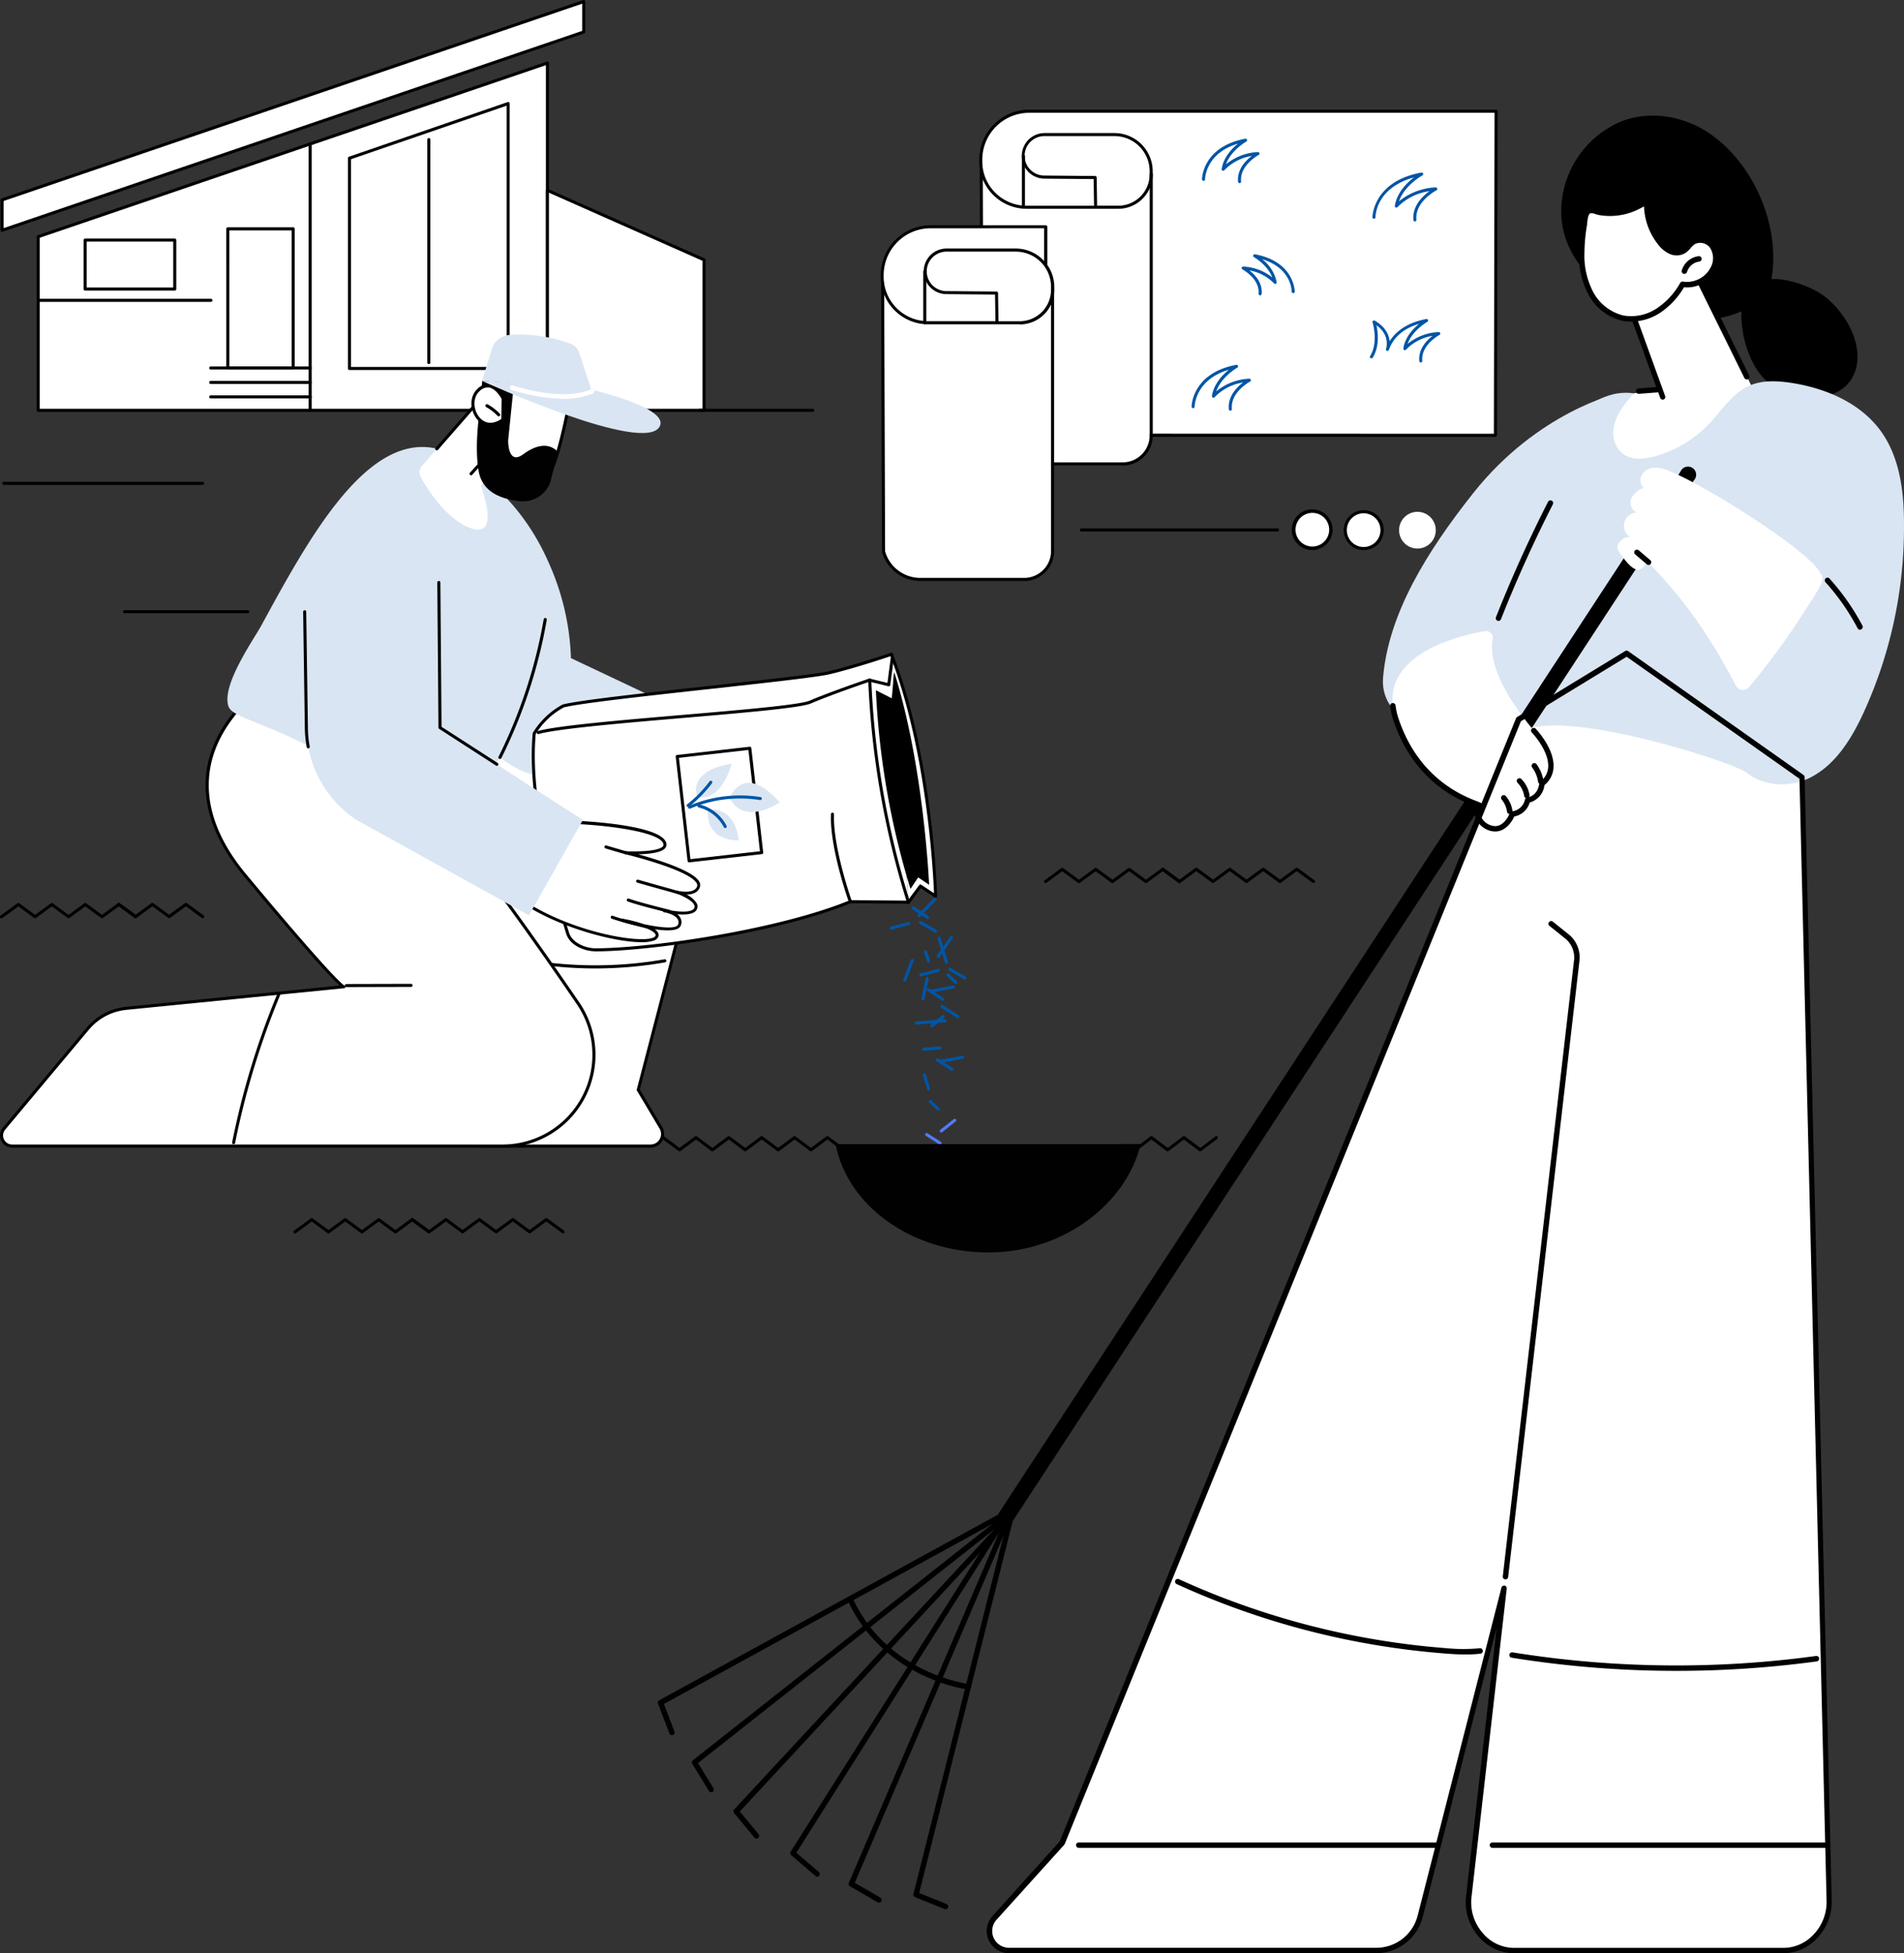 <?xml version="1.0" encoding="UTF-8"?>
<svg xmlns="http://www.w3.org/2000/svg" width="541.196" height="555.113" viewBox="0 0 541.196 555.113">
  <rect x="0" y="0" width="541.196" height="555.113" fill="#333333" stroke="none"/>
  <g id="image" transform="translate(0.002 0.007)">
    <g id="Illustration" transform="translate(-0.002 -0.007)">
      <g id="Lawn_repair" data-name="Lawn repair">
        <path id="Path_682" data-name="Path 682" d="M58.4,315.939H1.875a.435.435,0,0,1,0-.869H58.4a.435.435,0,0,1,0,.869Z" transform="translate(-0.813 -178.132)"></path>
        <path id="Path_683" data-name="Path 683" d="M115.9,399.869h-35a.435.435,0,0,1,0-.869h35a.435.435,0,0,1,0,.869Z" transform="translate(-45.495 -225.584)"></path>
        <path id="Path_684" data-name="Path 684" d="M25.07,139.913H169.785V41.22L25.07,90.567Z" transform="translate(-14.173 -23.302)" fill="#fff"></path>
        <path id="Path_685" data-name="Path 685" d="M169.163,139.785H24.435A.435.435,0,0,1,24,139.35V90a.435.435,0,0,1,.3-.413L169.024,40.248a.435.435,0,0,1,.578.409V139.35a.435.435,0,0,1-.439.435Zm-144.294-.869H168.728V41.265L24.869,90.312Z" transform="translate(-13.568 -22.739)"></path>
        <path id="Path_686" data-name="Path 686" d="M166.678,9.632,1.34,66.01V57.379L166.678,1Z" transform="translate(-0.757 -0.563)" fill="#fff"></path>
        <path id="Path_687" data-name="Path 687" d="M.775,65.876a.439.439,0,0,1-.435-.435V56.81a.435.435,0,0,1,.3-.413L165.969.018a.435.435,0,0,1,.578.435v8.61a.435.435,0,0,1-.3.413L.918,65.85a.435.435,0,0,1-.143.026Zm.435-8.758v7.714L165.678,8.767V1.039Zm164.9-48.056Z" transform="translate(-0.191 0.007)"></path>
        <path id="Path_688" data-name="Path 688" d="M358.04,186.987h44.509V144.22L358.04,124.48Z" transform="translate(-202.428 -70.376)" fill="#fff"></path>
        <path id="Path_689" data-name="Path 689" d="M401.961,186.857H357.435a.435.435,0,0,1-.435-.435V123.916a.43.43,0,0,1,.608-.4l44.531,19.745a.435.435,0,0,1,.256.4v42.767A.435.435,0,0,1,401.961,186.857Zm-44.092-.869h43.658V143.939l-43.658-19.362Z" transform="translate(-201.84 -69.811)"></path>
        <path id="Path_690" data-name="Path 690" d="M202.3,169.7a.435.435,0,0,1-.435-.435v-75.7a.435.435,0,0,1,.869,0v75.7A.435.435,0,0,1,202.3,169.7Z" transform="translate(-114.132 -52.651)"></path>
        <path id="Path_691" data-name="Path 691" d="M73.528,196.259H24.495a.435.435,0,0,1,0-.869H73.528a.435.435,0,1,1,0,.869Z" transform="translate(-13.602 -110.467)"></path>
        <path id="Path_692" data-name="Path 692" d="M167.01,189.05H148.435a.435.435,0,0,1-.435-.435v-39.55a.435.435,0,0,1,.435-.435h18.571a.435.435,0,0,1,.435.435v39.55A.435.435,0,0,1,167.01,189.05Zm-18.137-.869h17.7V149.5H148.869Z" transform="translate(-83.675 -84.03)"></path>
        <path id="Path_693" data-name="Path 693" d="M165.555,240.5H137.3a.435.435,0,1,1,0-.869h28.25a.435.435,0,1,1,0,.869Z" transform="translate(-77.383 -135.479)"></path>
        <path id="Path_694" data-name="Path 694" d="M165.555,249.949H137.3a.435.435,0,1,1,0-.869h28.25a.435.435,0,1,1,0,.869Z" transform="translate(-77.383 -140.822)"></path>
        <path id="Path_695" data-name="Path 695" d="M165.555,259.389H137.3a.435.435,0,1,1,0-.869h28.25a.435.435,0,1,1,0,.869Z" transform="translate(-77.383 -146.159)"></path>
        <path id="Path_696" data-name="Path 696" d="M80.576,170.777H55.095a.435.435,0,0,1-.435-.435V156.435a.435.435,0,0,1,.435-.435H80.576a.435.435,0,0,1,.435.435v13.908A.435.435,0,0,1,80.576,170.777Zm-25.047-.869H80.142V156.869H55.529Z" transform="translate(-30.903 -88.197)"></path>
        <path id="Path_697" data-name="Path 697" d="M273.1,142.863H227.975a.435.435,0,0,1-.435-.435V82.659a.435.435,0,0,1,.3-.409l45.1-15.52a.435.435,0,0,1,.574.409v75.289A.435.435,0,0,1,273.1,142.863Zm-44.688-.869h44.253V67.747L228.409,82.959Z" transform="translate(-128.646 -37.712)"></path>
        <path id="Path_698" data-name="Path 698" d="M279.885,154.535a.435.435,0,0,1-.435-.435V90.755a.435.435,0,1,1,.869,0V154.1A.435.435,0,0,1,279.885,154.535Z" transform="translate(-157.995 -51.062)"></path>
        <path id="Path_699" data-name="Path 699" d="M489.056,268.169H456.895a.435.435,0,0,1,0-.869h32.162a.435.435,0,1,1,0,.869Z" transform="translate(-258.073 -151.123)"></path>
        <path id="Path_700" data-name="Path 700" d="M274.13,467l56.022,1.434a21.509,21.509,0,0,1,20.262,26.912l-20.375,78.431,6.432,10.787a3.42,3.42,0,0,1-2.938,5.172H285.521a6.172,6.172,0,0,1-5.724-8.466l15.285-70.678-32.223,2.695Z" transform="translate(-148.615 -264.03)" fill="#fff"></path>
        <path id="Path_701" data-name="Path 701" d="M332.941,589.615H284.929a6.611,6.611,0,0,1-6.141-9.031l15.138-70.069-31.64,2.643a.436.436,0,0,1-.461-.535L273.1,466.34a.435.435,0,0,1,.435-.33l56.018,1.434A21.948,21.948,0,0,1,350.226,494.9L329.895,573.13l6.358,10.657a3.859,3.859,0,0,1-3.312,5.833ZM294.491,509.6a.437.437,0,0,1,.426.526L279.648,580.8l-.022.074a5.737,5.737,0,0,0,5.3,7.871h48.012a2.986,2.986,0,0,0,2.564-4.516l-6.432-10.792a.435.435,0,0,1-.048-.33L349.4,494.69a21.075,21.075,0,0,0-19.853-26.368l-55.67-1.447-11.044,45.37,31.623-2.643Z" transform="translate(-148.023 -263.47)"></path>
        <path id="Path_702" data-name="Path 702" d="M360.393,629.377a114.575,114.575,0,0,1-21.893-2.114.443.443,0,1,1,.154-.872,113.437,113.437,0,0,0,41.406.387.441.441,0,1,1,.152.869A114.46,114.46,0,0,1,360.393,629.377Z" transform="translate(-191.173 -354.143)"></path>
        <path id="Path_703" data-name="Path 703" d="M353.363,547.469a.4.4,0,0,1-.126,0,.435.435,0,0,1-.291-.543l5.216-17.211a.435.435,0,1,1,.83.252l-5.215,17.211A.435.435,0,0,1,353.363,547.469Z" transform="translate(-199.537 -299.299)"></path>
        <path id="Path_704" data-name="Path 704" d="M74.461,449.79c-.117.7-30.758,21.427-4.242,53.267S98.23,534.732,98.23,534.732l-61.716,6.137a16.515,16.515,0,0,0-11.022,5.824L1.718,575.052a3.007,3.007,0,0,0,2.3,4.937H143.457c20.827,0,33.17-23.33,21.435-40.541-21.044-30.858-42.532-59.417-64.637-84.8Z" transform="translate(-0.574 -254.3)" fill="#fff"></path>
        <path id="Path_705" data-name="Path 705" d="M142.9,579.882H3.462a3.447,3.447,0,0,1-2.638-5.65L24.6,545.855a16.833,16.833,0,0,1,11.3-5.98l60.69-6.033c-3.277-2.882-12.9-13.838-27.246-31.071-15.646-18.806-14.412-37.677,3.516-53.15.3-.261.591-.509.678-.6A.43.43,0,0,1,74,448.8l25.782,4.863a.434.434,0,0,1,.248.139c21.109,24.252,42.258,52.015,64.663,84.855A26.373,26.373,0,0,1,142.9,579.882ZM97.731,534.6l-61.716,6.133a15.981,15.981,0,0,0-10.731,5.65l-23.791,28.4a2.573,2.573,0,0,0,1.969,4.229H142.9a25.508,25.508,0,0,0,21.075-39.868c-22.348-32.766-43.462-60.46-64.5-84.646l-25.386-4.781c-.135.13-.343.309-.661.582-17.506,15.1-18.719,33.535-3.433,51.915,24.087,28.92,27.442,31.34,27.816,31.54a.436.436,0,1,1-.078.869Zm.1-.839Zm-.165-.026ZM73.488,449.153ZM73.488,449.153Z" transform="translate(-0.015 -253.736)"></path>
        <path id="Path_706" data-name="Path 706" d="M226.045,644.257a.435.435,0,1,1,0-.869l18.319-.048h0a.435.435,0,1,1,0,.869l-18.324.048Z" transform="translate(-127.555 -363.729)"></path>
        <path id="Path_707" data-name="Path 707" d="M152.236,692.28h-.083a.435.435,0,0,1-.343-.508,224.657,224.657,0,0,1,12.843-42.21.435.435,0,0,1,.8.335,223.65,223.65,0,0,0-12.8,42.045A.434.434,0,0,1,152.236,692.28Z" transform="translate(-85.825 -367.095)"></path>
        <path id="Path_708" data-name="Path 708" d="M450.072,510.725l-1.108-1.343a38.58,38.58,0,0,0-15.6-11.37L400.43,484.973l7.2-23.343,44.888,17.189c3.112,1.191,5.85,3.438,8.549,5.385l3.377,2.43,4.059,16.233Z" transform="translate(-226.394 -260.994)" fill="#fff"></path>
        <path id="Path_709" data-name="Path 709" d="M449.505,510.592a.435.435,0,0,1-.335-.156l-1.108-1.347a38.248,38.248,0,0,0-15.429-11.239L399.7,484.81a.435.435,0,0,1-.256-.53l7.21-23.352a.409.409,0,0,1,.569-.265l44.888,17.189a31.968,31.968,0,0,1,7.262,4.42c.465.343.926.682,1.386,1.013l3.377,2.434a.434.434,0,0,1,.165.248l4.042,16.224a.435.435,0,0,1-.252.508l-18.437,7.858A.381.381,0,0,1,449.505,510.592Zm-49.112-26.429,32.562,12.878a39.155,39.155,0,0,1,15.781,11.5l.9,1.1,17.793-7.588-3.912-15.716-3.247-2.338c-.465-.335-.926-.678-1.4-1.021a31.416,31.416,0,0,0-7.058-4.311l-44.47-17Z" transform="translate(-225.827 -260.426)"></path>
        <path id="Path_710" data-name="Path 710" d="M206.779,292.491c4.837.726,8.049,3.221,14.312,8.027,12.5,9.614,17.719,21.635,19.832,26.677a71.278,71.278,0,0,1,5.446,25.095l49.325,23.322-11.9,26.673-50.512-17.6a32.031,32.031,0,0,1-7.1-4.155,15.551,15.551,0,0,1-6.332,6.085c-4.52,2.243-9.127,1.369-12.465.6-11.035-2.534-20.466-2.456-36.695-10.492-13.882-6.876-20.775-7.823-21.709-10.839-1.873-6.085,7.128-18.719,9.444-22.978C171.388,319.112,187.447,289.583,206.779,292.491Z" transform="translate(-84.085 -165.253)" fill="#d9e5f2"></path>
        <path id="Path_711" data-name="Path 711" d="M326.376,444.143a.435.435,0,0,1-.382-.639,142.178,142.178,0,0,0,12.834-39.094.441.441,0,0,1,.869.143,143.054,143.054,0,0,1-12.93,39.359A.435.435,0,0,1,326.376,444.143Z" transform="translate(-184.281 -228.434)"></path>
        <path id="Path_712" data-name="Path 712" d="M450.54,427.83s-10.092,3.433-17.62,5.237-67.1,7.223-75.646,9.449a21.867,21.867,0,0,0-8.236,7.823c-1.273,14.177,1.978,32.6,9.5,56.8.943,3.042,4.876,4.694,8.049,4.681,16.763-.074,52.667-5.576,72.3-13.69l16.516.156Z" transform="translate(-197.187 -241.884)" fill="#fff"></path>
        <path id="Path_713" data-name="Path 713" d="M587.813,498.286l3.416-4.572,4.325,2.86s-.965-38.911-12.6-68.744Z" transform="translate(-329.588 -241.884)" fill="#fff"></path>
        <path id="Path_714" data-name="Path 714" d="M568.82,436.255l5.394,1.321,1.03-7.806Z" transform="translate(-321.599 -242.981)" fill="#fff"></path>
        <path id="Path_715" data-name="Path 715" d="M568.82,444.69s.226,28.641,11,63.128Z" transform="translate(-321.599 -251.416)" fill="#fff"></path>
        <path id="Path_716" data-name="Path 716" d="M365.982,511.7c-3.342,0-7.415-1.739-8.423-4.989-7.745-24.917-10.77-43.027-9.523-56.966a.435.435,0,0,1,.074-.209,22.471,22.471,0,0,1,8.38-7.954.334.334,0,0,1,.109-.043c4.585-1.2,23.469-3.268,41.723-5.272,15.646-1.738,30.449-3.342,33.926-4.177,7.419-1.782,17.476-5.189,17.576-5.215a.435.435,0,1,1,.283.821c-.1.035-10.2,3.477-17.654,5.246-3.533.848-18.35,2.473-34.035,4.194-18.154,1.995-36.943,4.055-41.55,5.237a21.207,21.207,0,0,0-7.98,7.567c-1.213,13.821,1.808,31.784,9.5,56.522.869,2.747,4.52,4.377,7.593,4.377h.039c16.111-.074,52.22-5.428,72.147-13.656a.436.436,0,0,1,.165-.035h0l16.516.156a.435.435,0,1,1,0,.869h0l-16.437-.152c-20.023,8.258-56.218,13.612-72.377,13.686Z" transform="translate(-196.618 -241.326)"></path>
        <path id="Path_717" data-name="Path 717" d="M351.492,459.458a.437.437,0,0,1-.135-.856c5.563-1.547,23.661-3.09,41.163-4.581,16.359-1.4,33.27-2.834,36.108-4.059,5.807-2.508,16.8-6.232,16.907-6.272a.436.436,0,1,1,.278.826c-.109.035-11.065,3.751-16.842,6.245-2.964,1.278-19.2,2.66-36.378,4.125-17.463,1.491-35.517,3.042-41,4.555A.368.368,0,0,1,351.492,459.458Z" transform="translate(-198.471 -250.838)"></path>
        <path id="Path_718" data-name="Path 718" d="M548.926,557.149a.435.435,0,0,1-.408-.287c-.226-.63-5.481-15.542-5.1-24.995a.435.435,0,1,1,.869.035c-.374,9.284,5,24.517,5.05,24.669a.427.427,0,0,1-.409.578Z" transform="translate(-307.224 -300.468)"></path>
        <path id="Path_719" data-name="Path 719" d="M587.236,498.156a.436.436,0,0,1-.348-.7l3.4-4.572a.435.435,0,0,1,.587-.1l3.62,2.395c-.226-5.828-2-40.746-12.534-67.757a.434.434,0,1,1,.808-.317c11.526,29.554,12.6,68.5,12.6,68.887a.435.435,0,0,1-.674.374l-3.981-2.629-3.108,4.242A.435.435,0,0,1,587.236,498.156Z" transform="translate(-329.01 -241.319)"></path>
        <path id="Path_720" data-name="Path 720" d="M573.627,437.486a.437.437,0,0,1-.1,0l-5.394-1.3a.435.435,0,1,1,.209-.843l4.92,1.2.969-7.323a.434.434,0,0,1,.861.113l-1.03,7.823a.435.435,0,0,1-.187.3A.409.409,0,0,1,573.627,437.486Z" transform="translate(-321.012 -242.456)"></path>
        <path id="Path_721" data-name="Path 721" d="M579.259,507.693a.435.435,0,0,1-.413-.3,244.459,244.459,0,0,1-11.026-63.255.435.435,0,0,1,.435-.435h0a.435.435,0,0,1,.435.435,243.434,243.434,0,0,0,10.987,63.02.379.379,0,0,1-.417.539Z" transform="translate(-321.033 -250.856)"></path>
        <path id="Path_722" data-name="Path 722" d="M578.088,439.722c8.432,26.812,9.866,60.277,9.866,60.277l-3.1-2.1-2.2,3.273a227.709,227.709,0,0,1-9.831-56.457l4.516,2.277.656-7.388Z" transform="translate(-323.86 -248.538)"></path>
        <rect id="Rectangle_119" data-name="Rectangle 119" width="29.733" height="20.676" transform="translate(195.657 245.992) rotate(-96.34)" fill="#fff"></rect>
        <path id="Path_723" data-name="Path 723" d="M445.724,521.162a.435.435,0,0,1-.435-.387l-3.373-29.658a.441.441,0,0,1,.382-.478l20.627-2.343a.435.435,0,0,1,.482.383l3.373,29.654a.434.434,0,0,1-.382.482l-20.627,2.343Zm-2.9-29.711,3.277,28.794L465.856,518l-3.277-28.794Z" transform="translate(-249.849 -276.069)"></path>
        <path id="Path_724" data-name="Path 724" d="M462.943,529.376s7.41-1.643,8.758,8.693C471.714,538.085,462.178,538.62,462.943,529.376Z" transform="translate(-261.713 -299.242)" fill="#d9e5f2"></path>
        <path id="Path_725" data-name="Path 725" d="M491.4,517.448s-10,6.954-14.229-1.247C477.17,516.2,480.969,505.73,491.4,517.448Z" transform="translate(-269.782 -289.413)" fill="#d9e5f2"></path>
        <path id="Path_726" data-name="Path 726" d="M465.327,499.36s-2.773,10.987-9.831,9.457C455.5,508.817,452.323,501.464,465.327,499.36Z" transform="translate(-257.335 -282.326)" fill="#d9e5f2"></path>
        <path id="Path_727" data-name="Path 727" d="M450.434,523.931a.436.436,0,0,1-.174-.834,37.217,37.217,0,0,1,20.353-2.486.434.434,0,0,1-.139.856,36.339,36.339,0,0,0-19.871,2.425A.4.4,0,0,1,450.434,523.931Z" transform="translate(-254.42 -294.08)" fill="#0055a5"></path>
        <path id="Path_728" data-name="Path 728" d="M449.5,518.011a.435.435,0,0,1-.27-.778,35.113,35.113,0,0,0,6.35-6.519.435.435,0,1,1,.7.522,35.892,35.892,0,0,1-6.519,6.658.435.435,0,0,1-.256.117Z" transform="translate(-253.891 -288.647)" fill="#0055a5"></path>
        <path id="Path_729" data-name="Path 729" d="M464.013,532.709a.435.435,0,0,1-.391-.239,10.979,10.979,0,0,0-7.162-5.615.446.446,0,0,1,.2-.869,11.883,11.883,0,0,1,7.741,6.085.435.435,0,0,1-.191.587A.461.461,0,0,1,464.013,532.709Z" transform="translate(-257.877 -297.372)" fill="#0055a5"></path>
        <path id="Path_730" data-name="Path 730" d="M357.139,537.79s24.995,1.1,25.056,6.341c.035,2.842-11.144,2.264-11.144,2.264S393,551.659,391.735,556c-.817,2.816-5.989,1.643-5.989,1.643s6.228,2.173,5.159,4.637-8.936.561-8.936.561,5.468.9,4.346,4.081-16.294-1.373-16.294-1.373,10.787,1.917,9.888,4.585c-1.16,3.438-23.952-.339-38.2-9.909C341.714,560.229,348.355,545.848,357.139,537.79Z" transform="translate(-193.195 -304.053)" fill="#fff"></path>
        <path id="Path_731" data-name="Path 731" d="M375.019,571.235c-7.823,0-23.587-4.172-34.109-11.239a.435.435,0,0,1-.152-.543c.07-.143,6.8-14.551,15.525-22.6a.435.435,0,0,1,.313-.113c2.608.113,25.408,1.278,25.473,6.771a1.543,1.543,0,0,1-.517,1.156c-1.243,1.191-4.746,1.525-7.506,1.591,5.441,1.5,15.52,4.629,17.307,7.706a1.917,1.917,0,0,1,.239,1.543c-.491,1.7-2.256,2.173-3.825,2.2a6.631,6.631,0,0,1,2.955,2.577,1.865,1.865,0,0,1,0,1.56c-.661,1.517-3.268,1.651-5.589,1.443a3.477,3.477,0,0,1,.839.926,2.556,2.556,0,0,1,.183,2.243c-.569,1.634-3.855,1.63-7.415,1.1a3.043,3.043,0,0,1,.869.869,1.46,1.46,0,0,1,.152,1.243,2.038,2.038,0,0,1-1.386,1.143A11.015,11.015,0,0,1,375.019,571.235ZM341.709,559.5c13,8.592,31.827,12.069,36.382,10.522a1.371,1.371,0,0,0,.869-.6.6.6,0,0,0-.078-.522c-.409-.7-1.738-1.347-3.3-1.9-2.76-.591-5.237-1.3-6.219-1.6a.434.434,0,0,1,.2-.843,43.508,43.508,0,0,1,6.15,1.569c4.737,1,9.188,1.426,9.657.087a1.738,1.738,0,0,0-.1-1.508c-.617-1.034-2.251-1.6-3.2-1.843-.361-.074-.621-.135-.743-.165a.435.435,0,0,1,.174-.852,7.17,7.17,0,0,1,.817.183c2.921.6,7.032.926,7.649-.487a1.021,1.021,0,0,0,0-.869c-.626-1.43-3.738-2.786-4.885-3.19a.435.435,0,0,1,.239-.83c.048,0,4.781,1.048,5.476-1.343a1.078,1.078,0,0,0-.156-.869c-2.234-3.851-20.032-8.154-20.21-8.2a.434.434,0,0,1,.109-.856c2.395.122,8.94.126,10.431-1.3a.682.682,0,0,0,.248-.517c-.039-3.477-14.947-5.472-24.46-5.906-7.819,7.232-13.99,19.627-15.047,21.831Z" transform="translate(-192.634 -303.459)"></path>
        <path id="Path_732" data-name="Path 732" d="M401.353,555.346a.364.364,0,0,1-.117,0l-.748-.213c-1.8-.522-1.8-.522-3.507-1.026l-1.33-.4a.435.435,0,1,1,.248-.83l1.326.391c1.708.5,1.708.5,3.507,1.026l.743.213a.439.439,0,1,1-.122.869Z" transform="translate(-223.497 -312.569)"></path>
        <path id="Path_733" data-name="Path 733" d="M421.969,591.612a.465.465,0,0,1-.109,0l-2.008-.513c-3.138-.8-7.041-1.791-9.67-2.721a.436.436,0,0,1,.291-.821c2.608.917,6.471,1.9,9.592,2.7l2.012.513a.438.438,0,0,1-.109.869Z" transform="translate(-231.744 -332.176)"></path>
        <path id="Path_734" data-name="Path 734" d="M409.753,602.4h-.109c-.522-.139-1.1-.283-1.7-.435-2.664-.674-5.976-1.517-8.206-2.308a.435.435,0,1,1,.291-.817c2.173.778,5.485,1.612,8.127,2.286l1.7.435a.438.438,0,1,1-.109.869Z" transform="translate(-225.826 -338.552)"></path>
        <path id="Path_735" data-name="Path 735" d="M427.88,579.264a.391.391,0,0,1-.122,0c-1.334-.387-3.021-.869-4.781-1.343-2.286-.635-4.646-1.3-6.576-1.86a.435.435,0,1,1,.243-.834c1.925.565,4.285,1.221,6.563,1.856,1.765.491,3.451.961,4.781,1.347a.439.439,0,1,1-.122.869Z" transform="translate(-235.247 -325.209)"></path>
        <path id="Path_736" data-name="Path 736" d="M237.029,351.67l.435,53.949,40.6,26.264-15.325,27.094-49.2-27.233a31.888,31.888,0,0,1-14.051-25.973l-.687-47Z" transform="translate(-112.397 -198.825)" fill="#d9e5f2"></path>
        <path id="Path_737" data-name="Path 737" d="M199.7,438.263a.434.434,0,0,1-.435-.356,32.7,32.7,0,0,1-.526-5.372l-.482-33.1a.435.435,0,0,1,.869,0l.487,33.118a30.97,30.97,0,0,0,.513,5.215.435.435,0,0,1-.348.5Z" transform="translate(-112.091 -225.584)"></path>
        <path id="Path_738" data-name="Path 738" d="M302.92,432.432a.435.435,0,0,1-.235-.069L286.53,421.932a.435.435,0,0,1-.2-.365L286,380.335a.435.435,0,0,1,.435-.435h0a.435.435,0,0,1,.435.435l.33,41.011,15.959,10.292a.433.433,0,0,1-.239.8Z" transform="translate(-161.698 -214.785)"></path>
        <path id="Path_739" data-name="Path 739" d="M291.327,261.81l-16.281,18.641a2.773,2.773,0,0,0-.33,3.164c1.895,3.407,6.6,10.909,12.778,13.908,8.114,3.911,6.845-4.185,4.307-11.535,0,0,5.872-6.4,5.711-7.441C296.586,272.584,293.292,262.258,291.327,261.81Z" transform="translate(-155.121 -148.019)" fill="#fff"></path>
        <path id="Path_740" data-name="Path 740" d="M307.521,303.246a.435.435,0,0,1-.322-.73l4.472-4.937a.435.435,0,0,1,.643.582l-4.472,4.942A.435.435,0,0,1,307.521,303.246Z" transform="translate(-173.618 -168.172)"></path>
        <path id="Path_741" data-name="Path 741" d="M298.732,284.866a.435.435,0,0,1-.322-.726c2.082-2.317,4.511-5.485,4.511-6.106-1-6.385-4.077-15.177-5.65-16.263l-11.8,13.5a.435.435,0,1,1-.652-.569l12-13.747a.434.434,0,0,1,.435-.135c2.49.565,5.75,12.169,6.519,17.089.2,1.3-4.529,6.584-4.729,6.81A.434.434,0,0,1,298.732,284.866Z" transform="translate(-160.957 -147.453)"></path>
        <path id="Path_742" data-name="Path 742" d="M345.837,243.27s-3.872,25.347-8.058,30.423-14.621-5.459-14.955-11.826,2.482-16.381,2.482-16.381Z" transform="translate(-182.502 -137.537)" fill="#fff"></path>
        <path id="Path_743" data-name="Path 743" d="M334.376,274.9a6.088,6.088,0,0,1-1.925-.339c-4.82-1.591-10.379-8.523-10.626-13.243-.33-6.367,2.382-16.111,2.5-16.516a.435.435,0,0,1,.374-.317l20.527-2.212a.435.435,0,0,1,.478.5c-.161,1.039-3.938,25.525-8.153,30.632A3.959,3.959,0,0,1,334.376,274.9Zm-9.292-29.585c-.435,1.669-2.682,10.322-2.39,15.959.226,4.346,5.567,10.992,10.027,12.461,1.786.591,3.181.291,4.155-.869,3.725-4.516,7.28-25.908,7.88-29.654Z" transform="translate(-181.936 -136.974)"></path>
        <path id="Path_744" data-name="Path 744" d="M322.648,245.51l-1.878,18.432s-.174,7.271,4.311,3.951c6.732-4.976,9.788-.635,9.788-.635l-2.077,8.453a8.237,8.237,0,0,1-8.592,5.541c-4.781-.535-10.683-2.173-11.822-8.562-1.3-7.389.348-17.45.348-17.45l.665-8.214Z" transform="translate(-176.328 -138.804)" fill="#020101"></path>
        <path id="Path_745" data-name="Path 745" d="M317.892,255.92s-3.042-6.159-7.045-2.395.374,13.073,6.954,8.423Z" transform="translate(-174.88 -142.646)" fill="#fff"></path>
        <path id="Path_746" data-name="Path 746" d="M313.75,263.07a5.011,5.011,0,0,1-3.886-1.921c-1.873-2.295-2.273-6.263.122-8.514a4.094,4.094,0,0,1,3.52-1.3c2.534.435,4.146,3.668,4.216,3.8a.4.4,0,0,1,.043.2l-.083,6.024a.435.435,0,0,1-.182.348A6.519,6.519,0,0,1,313.75,263.07Zm-.834-10.9a3.477,3.477,0,0,0-2.334,1.1c-2.038,1.921-1.669,5.346-.044,7.332s3.912,2.125,6.28.543l.078-5.693c-.265-.5-1.652-2.9-3.546-3.242A2.413,2.413,0,0,0,312.916,252.165Z" transform="translate(-174.319 -142.069)"></path>
        <path id="Path_747" data-name="Path 747" d="M321.2,267.744a.435.435,0,0,1-.317-.139,13.1,13.1,0,0,0-3.229-2.5.438.438,0,1,1,.435-.761,13.975,13.975,0,0,1,3.446,2.664.437.437,0,0,1-.335.735Z" transform="translate(-179.469 -149.42)"></path>
        <path id="Path_748" data-name="Path 748" d="M328.731,233.061l-13.521-1.113,3.064-9.753c.643-2.147,3.625-3.277,4.894-3.347a42.4,42.4,0,0,1,16.915,2.425,4.209,4.209,0,0,1,2.669,2.421l3.707,11.222Z" transform="translate(-178.213 -123.695)" fill="#d9e5f2"></path>
        <path id="Path_749" data-name="Path 749" d="M365.774,261.917c2.677-5.65-22-10.97-22-10.97L315.21,249.07S361.8,270.336,365.774,261.917Z" transform="translate(-178.213 -140.816)" fill="#d9e5f2"></path>
        <path id="Path_750" data-name="Path 750" d="M348.609,255.807a51.009,51.009,0,0,1-14.708-2.551.654.654,0,0,1,.435-1.234c.139.048,13.93,4.737,22.187,1.069a.652.652,0,1,1,.53,1.191A21.041,21.041,0,0,1,348.609,255.807Z" transform="translate(-188.533 -142.464)" fill="#fff"></path>
        <path id="Path_762" data-name="Path 762" d="M615,735.472a.433.433,0,0,1-.274-.774l3.825-3.042a.434.434,0,0,1,.543.678l-3.825,3.042A.435.435,0,0,1,615,735.472Z" transform="translate(-347.459 -413.607)" fill="#5479f7"></path>
        <path id="Path_771" data-name="Path 771" d="M609.295,744.2a.435.435,0,0,1-.235-.069l-3.855-2.477a.435.435,0,0,1,.469-.73l3.855,2.477a.435.435,0,0,1-.234.8Z" transform="translate(-342.068 -418.87)" fill="#5479f7"></path>
        <g id="Group_207" data-name="Group 207" transform="translate(252.915 255.139)">
          <path id="Path_751" data-name="Path 751" d="M620,660.873a.469.469,0,0,1-.235-.065l-4.577-2.943a.435.435,0,0,1,.469-.73l4.564,2.951a.435.435,0,0,1-.235.8Z" transform="translate(-600.626 -626.636)" fill="#0055a5"></path>
          <path id="Path_752" data-name="Path 752" d="M608.068,646.526a.437.437,0,0,1-.083-.869l6.393-1.217a.436.436,0,1,1,.161.856l-6.389,1.213A.272.272,0,0,1,608.068,646.526Z" transform="translate(-596.434 -619.486)" fill="#0055a5"></path>
          <path id="Path_753" data-name="Path 753" d="M603.033,645.425h-.091a.435.435,0,0,1-.335-.517l1.2-5.72a.444.444,0,0,1,.869.178l-1.2,5.719A.434.434,0,0,1,603.033,645.425Z" transform="translate(-593.611 -616.321)" fill="#0055a5"></path>
          <path id="Path_754" data-name="Path 754" d="M598.674,668.025a.435.435,0,0,1-.03-.869l8.175-.647a.434.434,0,1,1,.065.865l-8.175.652Z" transform="translate(-591.139 -631.967)" fill="#0055a5"></path>
          <path id="Path_755" data-name="Path 755" d="M603.623,685.519a.435.435,0,0,1-.035-.869l4.572-.352a.436.436,0,1,1,.07.869l-4.577.352Z" transform="translate(-593.944 -642.024)" fill="#0055a5"></path>
          <path id="Path_756" data-name="Path 756" d="M591.129,633.522a.4.4,0,0,1-.152-.03.435.435,0,0,1-.252-.556l2.13-5.65a.435.435,0,0,1,.813.308l-2.13,5.65A.434.434,0,0,1,591.129,633.522Z" transform="translate(-586.883 -609.633)" fill="#0055a5"></path>
          <path id="Path_757" data-name="Path 757" d="M601.62,635.664a.438.438,0,0,1-.109-.869l4.933-1.3a.436.436,0,0,1,.222.843l-4.933,1.3A.473.473,0,0,1,601.62,635.664Z" transform="translate(-592.78 -613.292)" fill="#0055a5"></path>
          <path id="Path_758" data-name="Path 758" d="M605.635,624.9a.435.435,0,0,1-.435-.3l-.869-2.638a.435.435,0,0,1,.826-.274l.869,2.638a.435.435,0,0,1-.278.548A.35.35,0,0,1,605.635,624.9Z" transform="translate(-594.579 -606.46)" fill="#0055a5"></path>
          <path id="Path_759" data-name="Path 759" d="M613.045,618.2a.435.435,0,0,1-.356-.682l3.794-5.437a.435.435,0,1,1,.713.5l-3.794,5.437A.435.435,0,0,1,613.045,618.2Z" transform="translate(-599.273 -601.08)" fill="#0055a5"></path>
          <path id="Path_760" data-name="Path 760" d="M615.673,620.162a.435.435,0,0,1-.435-.309l-2.1-6.876a.434.434,0,0,1,.83-.257l2.143,6.876a.435.435,0,0,1-.291.543.4.4,0,0,1-.143.022Z" transform="translate(-599.558 -601.384)" fill="#0055a5"></path>
          <path id="Path_761" data-name="Path 761" d="M624.9,636.186a.435.435,0,0,1-.217-.061l-4.237-2.451a.435.435,0,1,1,.435-.752l4.238,2.451a.435.435,0,0,1-.217.813Z" transform="translate(-603.571 -612.94)" fill="#0055a5"></path>
          <path id="Path_763" data-name="Path 763" d="M582.416,605.048a.438.438,0,1,1-.113-.869l4.933-1.3a.435.435,0,1,1,.226.839l-4.933,1.3A.334.334,0,0,1,582.416,605.048Z" transform="translate(-581.921 -595.979)" fill="#0055a5"></path>
          <path id="Path_764" data-name="Path 764" d="M605.677,605.566a.436.436,0,0,1-.217-.057l-4.233-2.456a.435.435,0,1,1,.435-.752l4.238,2.451a.435.435,0,0,1-.222.813Z" transform="translate(-592.704 -595.628)" fill="#0055a5"></path>
          <path id="Path_765" data-name="Path 765" d="M610.548,649.726a.435.435,0,0,1-.239-.07l-4.094-2.695a.435.435,0,1,1,.478-.726l4.094,2.695a.433.433,0,0,1-.239.8Z" transform="translate(-595.546 -620.465)" fill="#0055a5"></path>
          <path id="Path_766" data-name="Path 766" d="M600.434,592.539a.432.432,0,0,1-.309-.739l4.564-4.638a.435.435,0,0,1,.617.613l-4.564,4.637A.435.435,0,0,1,600.434,592.539Z" transform="translate(-592.142 -587.034)" fill="#0055a5"></path>
          <path id="Path_767" data-name="Path 767" d="M600.712,596.239a.435.435,0,0,1-.239-.07l-4.094-2.695a.435.435,0,0,1,.478-.726l4.094,2.695a.435.435,0,0,1-.239.8Z" transform="translate(-589.986 -590.226)" fill="#0055a5"></path>
          <path id="Path_768" data-name="Path 768" d="M614.088,692.4a.437.437,0,0,1-.083-.869l6.393-1.217a.442.442,0,1,1,.161.869l-6.389,1.217Z" transform="translate(-599.838 -645.42)" fill="#0055a5"></path>
          <path id="Path_769" data-name="Path 769" d="M616.566,695.6a.434.434,0,0,1-.239-.069l-4.094-2.69a.436.436,0,0,1,.478-.73l4.094,2.695a.434.434,0,0,1-.239.8Z" transform="translate(-598.948 -646.4)" fill="#0055a5"></path>
          <path id="Path_770" data-name="Path 770" d="M621.673,639.542a.435.435,0,0,1-.3-.122l-2.26-2.147a.435.435,0,0,1,.613-.617l2.264,2.147a.435.435,0,0,1-.3.752Z" transform="translate(-602.876 -615.018)" fill="#0055a5"></path>
          <path id="Path_772" data-name="Path 772" d="M605.208,706.722a.435.435,0,0,1-.435-.309l-1.2-3.942a.435.435,0,1,1,.83-.256l1.208,3.946a.435.435,0,0,1-.291.543A.4.4,0,0,1,605.208,706.722Z" transform="translate(-594.147 -651.974)" fill="#0055a5"></path>
          <path id="Path_773" data-name="Path 773" d="M609.992,722.226a.435.435,0,0,1-.3-.122l-2.26-2.147a.435.435,0,1,1,.6-.63l2.264,2.147a.444.444,0,0,1-.3.752Z" transform="translate(-596.255 -661.75)" fill="#0055a5"></path>
          <path id="Path_774" data-name="Path 774" d="M608.845,667.221a.436.436,0,0,1-.274-.774l3.212-2.608a.435.435,0,1,1,.543.674l-3.207,2.608A.435.435,0,0,1,608.845,667.221Z" transform="translate(-596.898 -630.389)" fill="#0055a5"></path>
        </g>
        <path id="Path_809" data-name="Path 809" d="M484.469,747.231a.434.434,0,0,1-.261-.087l-4.407-3.286-4.4,3.286a.434.434,0,0,1-.517,0l-4.411-3.286-4.407,3.286a.435.435,0,0,1-.522,0l-4.411-3.29-4.42,3.29a.435.435,0,0,1-.522,0l-4.407-3.286-4.411,3.286a.435.435,0,0,1-.517,0l-4.411-3.286-4.42,3.286a.435.435,0,0,1-.517,0l-4.672-3.477a.436.436,0,1,1,.522-.7l4.407,3.286,4.407-3.286a.435.435,0,0,1,.522,0l4.407,3.286,4.4-3.286a.435.435,0,0,1,.522,0l4.407,3.286,4.411-3.286a.478.478,0,0,1,.535,0l4.407,3.286,4.411-3.286a.435.435,0,0,1,.517,0l4.411,3.286,4.407-3.286a.435.435,0,0,1,.517,0l4.668,3.477a.435.435,0,0,1-.256.787Z" transform="translate(-244.614 -420.007)"></path>
        <path id="Path_810" data-name="Path 810" d="M764.932,743.868l-4.368,3.281a.435.435,0,0,1-.526,0l-4.368-3.281-4.346,3.281a.435.435,0,0,1-.526,0l-4.346-3.281-4.346,3.281a.435.435,0,0,1-.521-.7l4.629-3.477a.435.435,0,0,1,.521,0l4.372,3.281,4.346-3.281a.434.434,0,0,1,.521,0l4.372,3.281,4.346-3.281a.435.435,0,0,1,.521,0C765.559,743.258,765.184,743.758,764.932,743.868Z" transform="translate(-419.178 -420.013)"></path>
        <path id="Path_814" data-name="Path 814" d="M192.353,800.9a.435.435,0,0,1-.256-.787l4.759-3.477a.435.435,0,0,1,.513,0l4.5,3.29,4.5-3.29a.435.435,0,0,1,.513,0l4.5,3.29,4.507-3.29a.435.435,0,0,1,.513,0l4.5,3.29,4.511-3.29a.435.435,0,0,1,.513,0l4.759,3.477a.436.436,0,0,1-.513.7l-4.5-3.29-4.507,3.29a.435.435,0,0,1-.513,0l-4.5-3.29-4.507,3.29a.435.435,0,0,1-.513,0l-4.5-3.29-4.5,3.29a.435.435,0,0,1-.513,0l-4.5-3.29-4.5,3.29A.435.435,0,0,1,192.353,800.9Z" transform="translate(-108.505 -450.355)"></path>
        <path id="Path_815" data-name="Path 815" d="M311.912,800.818a.435.435,0,0,1-.256-.082l-4.5-3.29-4.507,3.29a.435.435,0,0,1-.513,0l-4.5-3.29-4.507,3.29a.435.435,0,0,1-.513,0l-4.5-3.29-4.5,3.29a.435.435,0,0,1-.513,0l-4.5-3.29-4.5,3.29a.435.435,0,0,1-.513,0l-4.759-3.477a.435.435,0,1,1,.513-.7l4.5,3.29,4.511-3.29a.434.434,0,0,1,.513,0l4.5,3.29,4.5-3.29a.434.434,0,0,1,.513,0l4.5,3.29,4.507-3.29a.435.435,0,0,1,.513,0l4.5,3.29,4.507-3.29a.434.434,0,0,1,.513,0l4.759,3.477a.435.435,0,0,1-.256.782Z" transform="translate(-151.871 -450.299)"></path>
        <path id="Path_816" data-name="Path 816" d="M721.216,571.825a.435.435,0,0,1-.257-.083l-4.507-3.29-4.5,3.29a.435.435,0,0,1-.513,0l-4.5-3.29-4.5,3.29a.435.435,0,0,1-.513,0l-4.5-3.29-4.5,3.29a.434.434,0,0,1-.513,0l-4.5-3.29-4.5,3.29a.436.436,0,0,1-.513-.7l4.759-3.477a.434.434,0,0,1,.513,0l4.5,3.29,4.516-3.29a.434.434,0,0,1,.513,0l4.5,3.29,4.5-3.29a.435.435,0,0,1,.513,0l4.5,3.29,4.507-3.29a.434.434,0,0,1,.513,0l4.781,3.477a.436.436,0,0,1-.3.787Z" transform="translate(-385.989 -320.838)"></path>
        <path id="Path_817" data-name="Path 817" d="M802.694,571.738a.434.434,0,0,1-.256-.083l-4.507-3.29-4.507,3.29a.434.434,0,0,1-.513,0l-4.5-3.29-4.5,3.29a.435.435,0,0,1-.513,0l-4.5-3.29-4.5,3.29a.434.434,0,0,1-.513,0l-4.5-3.29-4.49,3.29a.434.434,0,0,1-.513,0l-4.759-3.477a.435.435,0,1,1,.513-.7l4.5,3.29,4.5-3.29a.434.434,0,0,1,.513,0l4.5,3.29,4.5-3.29a.434.434,0,0,1,.513,0l4.5,3.29,4.5-3.29a.434.434,0,0,1,.513,0l4.5,3.29,4.507-3.29a.434.434,0,0,1,.513,0l4.781,3.477a.435.435,0,0,1-.257.782Z" transform="translate(-429.354 -320.782)"></path>
        <path id="Path_818" data-name="Path 818" d="M38.515,594.8a.435.435,0,0,1-.256-.083l-4.507-3.29-4.507,3.29a.435.435,0,0,1-.513,0l-4.5-3.29-4.5,3.29a.435.435,0,0,1-.513,0l-4.5-3.29-4.5,3.29a.435.435,0,0,1-.513,0l-4.481-3.29L.69,594.722a.436.436,0,1,1-.513-.7l4.781-3.477a.435.435,0,0,1,.513,0l4.5,3.29,4.5-3.29a.435.435,0,0,1,.513,0l4.5,3.29,4.5-3.29a.435.435,0,0,1,.513,0l4.5,3.29,4.507-3.29a.435.435,0,0,1,.513,0l4.781,3.477a.438.438,0,0,1-.3.787Z" transform="translate(0.002 -333.83)"></path>
        <path id="Path_819" data-name="Path 819" d="M100.923,594.718a.434.434,0,0,1-.256-.083l-4.5-3.29-4.5,3.29a.435.435,0,0,1-.513,0l-4.5-3.29-4.5,3.29a.435.435,0,0,1-.513,0l-4.781-3.477a.435.435,0,1,1,.513-.7l4.5,3.286,4.5-3.286a.435.435,0,0,1,.513,0l4.5,3.286,4.542-3.286a.435.435,0,0,1,.513,0l4.781,3.477a.435.435,0,0,1-.256.782Z" transform="translate(-43.335 -333.774)"></path>
        <path id="Path_820" data-name="Path 820" d="M633.173,748.1c-4,16.837-21.883,30.815-43.271,30.815-21.918,0-40.1-13.334-43.462-30.793Z" transform="translate(-308.946 -422.958)" fill="#020101"></path>
        <g id="Group_248" data-name="Group 248" transform="translate(0 8.971)">
          <path id="Path_821" data-name="Path 821" d="M641.41,66.317v-.478A13.769,13.769,0,0,1,655.183,52.07H787.89l-.191,92.109H689.861a8.106,8.106,0,0,1-8.1,8.153H652.249a10.866,10.866,0,0,1-10.431-7.906l-.265-76.2Z" transform="translate(-362.64 -29.436)" fill="#fff"></path>
          <path id="Path_822" data-name="Path 822" d="M681.206,152.171H651.7a11.3,11.3,0,0,1-10.865-8.223.36.36,0,0,1,0-.117l-.265-76.167a13.9,13.9,0,0,1-.135-1.912v-.478a14.221,14.221,0,0,1,14.2-14.2H787.336a.431.431,0,0,1,.435.435l-.191,92.109a.435.435,0,0,1-.435.435H689.733a8.54,8.54,0,0,1-8.527,8.153Zm-39.516-8.4a10.431,10.431,0,0,0,10,7.532H681.2a7.671,7.671,0,0,0,7.667-7.714.435.435,0,0,1,.435-.435l97.411.026.191-91.222H654.629a13.352,13.352,0,0,0-13.339,13.334v.478a12.87,12.87,0,0,0,.126,1.786v.039A12.634,12.634,0,0,0,653.9,78.373h19.162a.339.339,0,0,1,0-.1l-.113-7.48-13.973-.122a6.476,6.476,0,0,1,.056-12.952h19.836a10.892,10.892,0,0,1,10.865,10.787v.869a9.8,9.8,0,0,1-9.805,9.862H653.908a13.5,13.5,0,0,1-12.469-8.349Zm32.223-65.406h6.015a8.932,8.932,0,0,0,8.936-8.988v-.869a10,10,0,0,0-10-9.927h-19.84a5.607,5.607,0,1,0-.052,11.213l14.4.126a.435.435,0,0,1,.435.435l.122,7.9a.434.434,0,0,1-.017.109Z" transform="translate(-362.086 -28.871)"></path>
          <path id="Path_823" data-name="Path 823" d="M752.325,167.261a.435.435,0,0,1-.435-.435V92.615a.435.435,0,0,1,.869,0v74.211A.435.435,0,0,1,752.325,167.261Z" transform="translate(-425.103 -52.113)"></path>
          <path id="Path_824" data-name="Path 824" d="M668.745,95.825a.435.435,0,0,1-.435-.435V80.9a.435.435,0,0,1,.869,0V95.39A.435.435,0,0,1,668.745,95.825Z" transform="translate(-377.849 -45.492)"></path>
          <path id="Path_827" data-name="Path 827" d="M787.12,82.153s-.061-8.823,11.948-11.083c0,0-5.559,3.081-6.354,8.206a14.409,14.409,0,0,1,9.883-4.394s-5.7,2.981-5.215,7.949Z" transform="translate(-445.021 -40.178)" fill="#fff"></path>
          <g id="Group_208" data-name="Group 208" transform="translate(338.7 30.449)">
            <path id="Path_825" data-name="Path 825" d="M909.662,106.079a.435.435,0,0,1-.435-.391c-.387-3.972,2.608-6.81,4.559-8.223a15.939,15.939,0,0,0-9.088,4.524.435.435,0,0,1-.756-.352c.6-3.781,3.447-6.558,5.441-8.08-10.831,2.973-10.939,10.974-10.935,11.335a.435.435,0,0,1-.869,0c0-.1.087-10.17,13.908-12.713a.434.434,0,0,1,.287.808c-.057.03-5.081,2.808-6.641,7.362A17.633,17.633,0,0,1,915.565,96.4a.435.435,0,0,1,.213.821c-.061.035-6.206,3.242-5.707,8.384a.434.434,0,0,1-.391.474Z" transform="translate(-846.173 -82.558)" fill="#0055a5"></path>
            <path id="Path_826" data-name="Path 826" d="M817.3,157.276h-.056a.435.435,0,0,1-.391-.474c.4-4.207-4.52-6.845-4.568-6.871a.433.433,0,0,1,.217-.817,14.181,14.181,0,0,1,8.258,3.1c-1.347-3.59-5.189-5.763-5.215-5.785a.435.435,0,0,1,.291-.808c11.248,2.117,11.3,10.518,11.3,10.6a.435.435,0,0,1-.435.435h0a.435.435,0,0,1-.435-.435c0-.3-.087-6.684-8.4-9.21A11,11,0,0,1,822,153.534a.435.435,0,0,1-.761.343,12.682,12.682,0,0,0-6.98-3.668c1.591,1.234,3.773,3.533,3.477,6.693A.435.435,0,0,1,817.3,157.276Z" transform="translate(-797.819 -112.772)" fill="#0055a5"></path>
            <path id="Path_828" data-name="Path 828" d="M796.8,82.69a.435.435,0,0,1-.435-.391c-.33-3.512,2.173-6.041,3.912-7.354a13.825,13.825,0,0,0-7.78,4.033.435.435,0,0,1-.782-.343c.517-3.312,2.886-5.776,4.633-7.18-9.3,2.755-9.362,10.04-9.362,10.118a.435.435,0,1,1-.869,0c0-.091.078-9.21,12.3-11.513a.435.435,0,0,1,.291.808c-.048.026-4.346,2.46-5.767,6.458a15.385,15.385,0,0,1,9.062-3.477.435.435,0,0,1,.226.817c-.052.03-5.433,2.912-5,7.528a.435.435,0,0,1-.391.474Z" transform="translate(-783.156 -70.052)" fill="#0055a5"></path>
            <path id="Path_829" data-name="Path 829" d="M790.322,230.941a.435.435,0,0,1-.435-.4c-.348-3.646,2.273-6.272,4.059-7.615a14.32,14.32,0,0,0-8.1,4.181.435.435,0,0,1-.761-.348c.535-3.451,3.042-6.006,4.833-7.449-9.679,2.834-9.749,10.4-9.749,10.483a.435.435,0,0,1-.435.435h0a.435.435,0,0,1-.435-.435c0-.1.083-9.505,12.7-11.878a.435.435,0,0,1,.291.808c-.052.026-4.524,2.56-5.98,6.728a15.881,15.881,0,0,1,9.379-3.594.435.435,0,0,1,.226.821c-.057.03-5.62,3.012-5.168,7.784a.435.435,0,0,1-.391.474Z" transform="translate(-779.3 -153.648)" fill="#0055a5"></path>
            <path id="Path_830" data-name="Path 830" d="M910.4,200.283a.435.435,0,0,1-.435-.391c-.326-3.407,2.078-5.872,3.768-7.163a13.43,13.43,0,0,0-7.545,3.912.435.435,0,0,1-.765-.348c.5-3.212,2.786-5.607,4.49-6.984-5.515,1.63-7.732,4.863-8.61,7.436h0a.435.435,0,0,1-.817-.291l.022-.061c.152-.469,1.1-3.912-2.721-6.671.413,1.943.934,6.059-1.1,9.244a.435.435,0,0,1-.739-.443c2.482-3.912.739-9.562.722-9.614a.435.435,0,0,1,.635-.5c3.138,1.838,4.046,4.138,4.22,5.863,1.491-2.4,4.477-5.215,10.431-6.328a.433.433,0,0,1,.291.8c-.043.026-4.207,2.386-5.611,6.267a15.039,15.039,0,0,1,8.823-3.36.435.435,0,0,1,.226.821c-.052.026-5.3,2.838-4.872,7.336a.435.435,0,0,1-.391.474Z" transform="translate(-845.233 -136.699)" fill="#0055a5"></path>
          </g>
          <path id="Path_831" data-name="Path 831" d="M576.91,141.867v-.478a13.773,13.773,0,0,1,13.773-13.769H623.4l-.087,23.035,2.038-1.917v70.969a8.1,8.1,0,0,1-8.1,8.149H587.741a10.835,10.835,0,0,1-10.431-7.905l-.27-76.2Z" transform="translate(-326.173 -72.15)" fill="#fff"></path>
          <path id="Path_832" data-name="Path 832" d="M616.881,248.7H587.371a11.3,11.3,0,0,1-10.865-8.223.473.473,0,0,1,0-.113l-.265-76.2a.435.435,0,0,1,.435-.435h0a.435.435,0,0,1,.435.435l.265,76.141a10.431,10.431,0,0,0,10,7.532h29.511a7.662,7.662,0,0,0,7.667-7.715.435.435,0,0,1,.435-.435h0a.435.435,0,0,1,.435.435,8.532,8.532,0,0,1-8.536,8.588Z" transform="translate(-325.794 -92.566)"></path>
          <path id="Path_833" data-name="Path 833" d="M615.472,154.8h-26A13.5,13.5,0,0,1,576,141.331v-.478a14.225,14.225,0,0,1,14.208-14.2h32.718a.438.438,0,0,1,.435.435V137.95a10.791,10.791,0,0,1,1.969,6.15v.869a9.8,9.8,0,0,1-9.8,9.866Zm-6.019-.869h6.019a8.932,8.932,0,0,0,8.932-8.988v-.869a10.018,10.018,0,0,0-10-9.927h-19.84a5.611,5.611,0,0,0-.048,11.218l14.395.126a.435.435,0,0,1,.435.435l.117,7.9a.481.481,0,0,1,0,.1Zm-19.284-26.429A13.356,13.356,0,0,0,576.83,140.84v.478a12.634,12.634,0,0,0,12.6,12.6H608.6a.366.366,0,0,1,0-.1l-.113-7.475-13.973-.122a6.48,6.48,0,0,1,.056-12.956H614.4a10.865,10.865,0,0,1,8.032,3.56v-9.336Z" transform="translate(-325.658 -71.602)"></path>
          <path id="Path_834" data-name="Path 834" d="M687.825,242.821a.435.435,0,0,1-.435-.435V168.175a.435.435,0,1,1,.869,0v74.211A.435.435,0,0,1,687.825,242.821Z" transform="translate(-388.636 -94.834)"></path>
          <path id="Path_835" data-name="Path 835" d="M604.255,171.364a.435.435,0,0,1-.435-.435V156.435a.435.435,0,1,1,.869,0v14.486a.435.435,0,0,1-.435.443Z" transform="translate(-341.387 -88.196)"></path>
          <circle id="Ellipse_45" data-name="Ellipse 45" cx="5.285" cy="5.285" r="5.285" transform="matrix(0.042, -0.999, 0.999, 0.042, 367.475, 146.687)" fill="#fff"></circle>
          <path id="Path_836" data-name="Path 836" d="M850.671,324h-.052a5.785,5.785,0,1,1,.052,0Zm0-10.57a4.781,4.781,0,1,0,.043,0Z" transform="translate(-477.666 -176.639)"></path>
          <path id="Path_837" data-name="Path 837" d="M915,319.209a5.215,5.215,0,1,1,1.5,3.714A5.215,5.215,0,0,1,915,319.209Z" transform="translate(-517.322 -177.555)" fill="#fff"></path>
          <path id="Path_839" data-name="Path 839" d="M879.85,319.209a5.215,5.215,0,1,1,1.5,3.714A5.215,5.215,0,0,1,879.85,319.209Z" transform="translate(-497.449 -177.555)" fill="#fff"></path>
          <path id="Path_840" data-name="Path 840" d="M884.486,324.316h-.052a5.663,5.663,0,1,1,.048-11.326h.052a5.661,5.661,0,0,1-.048,11.322Zm0-10.457a4.794,4.794,0,1,0-.039,9.588h.043a4.792,4.792,0,0,0,.044-9.583Z" transform="translate(-496.853 -176.955)"></path>
          <path id="Path_841" data-name="Path 841" d="M762.405,325.759H706.7a.435.435,0,1,1,0-.869h55.7a.435.435,0,1,1,0,.869Z" transform="translate(-399.31 -183.684)"></path>
        </g>
        <g id="girl" transform="translate(-154.454)">
          <path id="Path_775" data-name="Path 775" d="M1133.43,78.4c7.514-4.177,17.209-3.453,24.785.609,13.34,7.144,23.235,25.91,20.33,43.049,4.431-.316,12.068,2.142,16.061,5.688,8.161,7.252,11.221,18.242,5.348,24.392-5.71,5.98-18.5,3.345-23.583-1.9-4.793-4.971-6.7-13.872-6.342-19.02-19.267,8.477-51.535-5.626-51.249-28.738A27.9,27.9,0,0,1,1133.43,78.4Z" transform="translate(-520.569 -42.733)"></path>
          <path id="Path_776" data-name="Path 776" d="M1160.648,134l16.585,33.578s-19,23.421-33.331,22.5-11.653-17.132-.979-22.164l7.645-1.171-9.734-26.2Z" transform="translate(-524.065 -56.13)" fill="#fff"></path>
          <path id="Path_777" data-name="Path 777" d="M1152.945,169.5a.771.771,0,0,1-.724-.5L1141.9,140.613a.737.737,0,0,1,.447-1l19.822-6.543a.771.771,0,0,1,.932.393l14.4,29.147a.771.771,0,1,1-1.38.686l-14.1-28.553-18.427,6.088,10.019,27.636a.77.77,0,0,1-.455.987A.645.645,0,0,1,1152.945,169.5Z" transform="translate(-525.858 -55.907)"></path>
          <path id="Path_778" data-name="Path 778" d="M1147.152,177.6a.771.771,0,0,1-.053-1.541l5.679-.439a.773.773,0,0,1,.124,1.541l-5.688.432Z" transform="translate(-526.893 -65.674)"></path>
          <path id="Path_779" data-name="Path 779" d="M1126.354,121.647a23.192,23.192,0,0,0,2.536,11.56,14.053,14.053,0,0,0,9.171,7.144,13.817,13.817,0,0,0,9.941-2.065,21.836,21.836,0,0,0,7-7.568,8.369,8.369,0,0,0,8.878-4.778,6.164,6.164,0,0,0-.385-5.98c-1.225-1.7-3.853-2.4-5.533-1.21-.979.678-1.541,1.834-2.574,2.474a4.108,4.108,0,0,1-3.854.1,8.3,8.3,0,0,1-3-2.574,17.517,17.517,0,0,1-3.622-11.73c0,.393-1.95,1.3-2.312,1.487a16.307,16.307,0,0,1-2.667,1.141,17.469,17.469,0,0,1-5.633.886,16.607,16.607,0,0,1-2.9-.255,9.243,9.243,0,0,0-2.556-.539c-1.6.254-1.587,3.237-1.788,4.424a50.408,50.408,0,0,0-.7,7.483Z" transform="translate(-522.301 -49.943)" fill="#fff"></path>
          <path id="Path_780" data-name="Path 780" d="M1140.142,141.125a12.448,12.448,0,0,1-2.466-.239,14.8,14.8,0,0,1-9.687-7.529,23.761,23.761,0,0,1-2.635-11.968,50.27,50.27,0,0,1,.77-7.576c0-.193.054-.439.085-.709.162-1.541.431-4.046,2.312-4.347a4.761,4.761,0,0,1,2.042.324,6.465,6.465,0,0,0,.771.216,15.622,15.622,0,0,0,2.759.247,16.491,16.491,0,0,0,5.395-.848,15.879,15.879,0,0,0,2.543-1.094l.246-.123a9.393,9.393,0,0,0,1.7-.979.771.771,0,0,1,1.48.347h0a16.794,16.794,0,0,0,3.46,11.213,7.427,7.427,0,0,0,2.7,2.312,3.314,3.314,0,0,0,3.083-.054,5.922,5.922,0,0,0,1.171-1.125,7.489,7.489,0,0,1,1.372-1.326,4.923,4.923,0,0,1,6.6,1.387,6.935,6.935,0,0,1,.539,6.79,9.117,9.117,0,0,1-9.194,5.31,22.18,22.18,0,0,1-6.982,7.383A15.274,15.274,0,0,1,1140.142,141.125Zm-13.248-19.706a22.251,22.251,0,0,0,2.443,11.205,13.286,13.286,0,0,0,8.647,6.759,13.1,13.1,0,0,0,9.379-1.965,20.982,20.982,0,0,0,6.743-7.3.771.771,0,0,1,.771-.37,7.622,7.622,0,0,0,8.038-4.323,5.441,5.441,0,0,0-.3-5.233,3.428,3.428,0,0,0-4.47-1.025,6.468,6.468,0,0,0-1.086,1.071,7,7,0,0,1-1.541,1.418,4.855,4.855,0,0,1-4.555.154,8.789,8.789,0,0,1-3.283-2.8,18.349,18.349,0,0,1-3.854-10.635l-.917.486-.208.108a18.233,18.233,0,0,1-8.562,2.127h-.115a17.137,17.137,0,0,1-3.021-.27,8.044,8.044,0,0,1-.979-.262,3.738,3.738,0,0,0-1.333-.27c-.771.116-.94,2.05-1.04,2.982a3.645,3.645,0,0,1-.1.771A49.084,49.084,0,0,0,1126.894,121.419Z" transform="translate(-522.071 -49.715)"></path>
          <path id="Path_781" data-name="Path 781" d="M1168.327,128.4a4.962,4.962,0,0,0-4.107,3.5Z" transform="translate(-530.99 -54.846)" fill="#fff"></path>
          <path id="Path_782" data-name="Path 782" d="M1163.991,132.445a.956.956,0,0,1-.208,0,.77.77,0,0,1-.532-.956,5.741,5.741,0,0,1,4.755-4.061.776.776,0,1,1,.177,1.541,4.209,4.209,0,0,0-3.445,2.944A.77.77,0,0,1,1163.991,132.445Z" transform="translate(-530.761 -54.621)"></path>
          <path id="Path_783" data-name="Path 783" d="M1138.831,309.142l7.706,319.417c.177,7.252-5.656,14-12.908,14h-76.7c-7.706,0-13.718-7.506-12.831-15.167l10.019-87.771-23.837,93.25a12.893,12.893,0,0,1-12.508,9.71H913.45a5.541,5.541,0,0,1-4.123-9.248L928.547,612l129.711-319.333,30.688-18.735Z" transform="translate(-472.208 -88.22)" fill="#fff"></path>
          <path id="Path_785" data-name="Path 785" d="M1098,559.719h-.085a.771.771,0,0,1-.678-.856l20.253-175.095a6.935,6.935,0,0,0-2.558-6.219l-4.416-3.537a.77.77,0,1,1,.964-1.2l4.416,3.537a8.432,8.432,0,0,1,3.129,7.6l-20.261,175.1A.771.771,0,0,1,1098,559.719Z" transform="translate(-515.627 -110.857)"></path>
          <path id="Path_786" data-name="Path 786" d="M1058.872,636.705c-2.065,0-4.077-.139-5.919-.285a225.53,225.53,0,0,1-76.087-19.7.771.771,0,1,1,.64-1.4,224.22,224.22,0,0,0,75.579,19.567,50.972,50.972,0,0,0,9.9.054.776.776,0,1,1,.185,1.541A36.3,36.3,0,0,1,1058.872,636.705Z" transform="translate(-487.919 -166.497)"></path>
          <path id="Path_787" data-name="Path 787" d="M1147.125,647.563a294.864,294.864,0,0,1-46.86-3.743.77.77,0,0,1,.281-1.513,293.762,293.762,0,0,0,86.314,1.025.778.778,0,0,1,.208,1.541,295.9,295.9,0,0,1-39.944,2.69Z" transform="translate(-516.183 -172.7)"></path>
          <path id="Path_788" data-name="Path 788" d="M1042.656,713.951H940.581a.771.771,0,0,1,0-1.541h102.075a.771.771,0,0,1,0,1.541Z" transform="translate(-479.525 -188.779)"></path>
          <path id="Path_789" data-name="Path 789" d="M1188.231,713.951h-95a.771.771,0,1,1,0-1.541h95a.771.771,0,1,1,0,1.541Z" transform="translate(-514.533 -188.779)"></path>
          <path id="Path_790" data-name="Path 790" d="M1182.461,286.1c7.005-3.645,11.437-10.789,14.789-17.964a126.561,126.561,0,0,0,11.66-54.008c0-9.209-1.179-18.9-6.558-26.364-5.826-8.084-15.791-12.284-25.648-13.772-3.969-.593-8.185-.771-11.845.863-4.762,2.15-7.66,6.936-11.244,10.712a33.963,33.963,0,0,1-15.413,9.31c-3.73,1.056-8.231,1.31-10.666-2.258a7.884,7.884,0,0,1-1.179-5.5c.539-4.031,3.175-7.136,5.734-10.111-4.909-.771-9.957,1.171-13.872,4.285s-6.743,7.283-9.356,11.514a203.461,203.461,0,0,0-19.028,41.308c-1.742,5.086-3.345,10.4-2.8,15.745.632,6.05,1.749,11.822,6.219,15.945,1.441,1.333,2.821,2.528,4.015,3.537a10.5,10.5,0,0,0,8.207,2.312c16.223-2.227,55.488,10.489,58.779,13.178C1169.329,288.877,1176.874,289.016,1182.461,286.1Z" transform="translate(-513.264 -65.205)" fill="#d9e5f2"></path>
          <path id="Path_791" data-name="Path 791" d="M1119.721,178.05s-22.65,5.14-41.054,28.36c-13.17,16.631-24.068,34.218-25.6,52.405-.863,10.311,10.6,17.086,19.313,11.5l17.687-11.321Z" transform="translate(-505.488 -66.231)" fill="#d9e5f2"></path>
          <path id="Path_792" data-name="Path 792" d="M842.089,694.378a.77.77,0,0,1-.5-.185L834.7,688.3a.77.77,0,0,1-.154-1l60.435-95.47a.771.771,0,0,1,1.3.825L836.17,687.6l6.373,5.456a.771.771,0,0,1-.493,1.356Z" transform="translate(-455.356 -161.044)"></path>
          <path id="Path_793" data-name="Path 793" d="M864.584,702a.771.771,0,0,1-.385-.1l-7.853-4.531a.771.771,0,0,1-.324-.971l44.337-103.438a.771.771,0,1,1,1.418.6L857.709,696.377l7.259,4.185a.771.771,0,0,1-.385,1.441Z" transform="translate(-460.295 -161.272)"></path>
          <path id="Path_794" data-name="Path 794" d="M913.22,505.9a2.312,2.312,0,0,0,1.9-1.033l193.722-295.935a2.312,2.312,0,1,0-3.807-2.489L911.317,502.374a2.312,2.312,0,0,0,1.9,3.53Z" transform="translate(-472.911 -72.418)"></path>
          <path id="Path_795" data-name="Path 795" d="M889.019,703.34a.772.772,0,0,1-.285-.062l-8.408-3.375a.771.771,0,0,1-.463-.9L907.1,590.637a.771.771,0,0,1,1.495.378L881.5,698.723l7.784,3.129A.771.771,0,0,1,889,703.34Z" transform="translate(-465.772 -160.719)"></path>
          <path id="Path_796" data-name="Path 796" d="M789.6,653.9a.77.77,0,0,1-.717-.5l-3.237-8.477a.771.771,0,0,1,.347-.956L884,590.269a.777.777,0,0,1,.771,1.349l-97.45,53.407,3,7.83a.771.771,0,0,1-.447.994.709.709,0,0,1-.277.054Z" transform="translate(-444.157 -160.746)"></path>
          <path id="Path_797" data-name="Path 797" d="M803.653,670.386a.771.771,0,0,1-.655-.37l-4.732-7.707a.771.771,0,0,1,.177-1.01l88.364-69.73a.771.771,0,1,1,.948,1.21L799.9,662.086l4.377,7.144a.749.749,0,0,1-.624,1.156Z" transform="translate(-447.037 -161.02)"></path>
          <path id="Path_798" data-name="Path 798" d="M889.882,648.108h-.092c-.239,0-24.037-3.005-34.241-25.432a.771.771,0,0,1,1.4-.64c9.833,21.579,32.784,24.484,33.015,24.507a.772.772,0,1,1-.085,1.541Z" transform="translate(-460.185 -167.95)"></path>
          <path id="Path_799" data-name="Path 799" d="M820.046,683.266a.771.771,0,0,1-.594-.277l-5.78-6.982a.771.771,0,0,1,0-1.017l78.608-84.673a.772.772,0,0,1,1.133,1.048l-78.122,84.2,5.348,6.458a.771.771,0,0,1-.594,1.248Z" transform="translate(-450.553 -160.723)"></path>
          <path id="Path_800" data-name="Path 800" d="M1177.384,267.236a3,3,0,0,1-2.312,1.418,2.312,2.312,0,0,1-1.8-1.179c-7.4-13.91-13.872-23.59-24.808-34.919-1.387-1.433-1.819,7.082-8.686-3.568-1.087-1.68,1.5-4.254,3.437-3.8a3.792,3.792,0,0,1,1.958-7.044c-1.542-.339-2.312-2.358-1.765-3.853a5.813,5.813,0,0,1,3.5-3.083c-2.512-3.021.771-7.067,5.842-5.395,9.156,2.952,38.9,21.671,43.8,28.561,1.2,1.7,1.657,2.142.894,4.031a39.951,39.951,0,0,1-3.491,5.842q-3.584,5.8-7.545,11.329Q1182.123,261.533,1177.384,267.236Z" transform="translate(-525.327 -72.51)" fill="#fff"></path>
          <path id="Path_801" data-name="Path 801" d="M1149.778,240a.771.771,0,0,1-.5-.185l-3.337-2.851a.771.771,0,0,1,1-1.171l3.337,2.851a.771.771,0,0,1-.5,1.356Z" transform="translate(-526.736 -79.433)"></path>
          <path id="Path_803" data-name="Path 803" d="M1085.044,268.006c-.771,3.853,0,11.9,11.729,25.995,0,0,9.132,9.626,2.266,15.059,0,0-.255,4.038-4.077,4.67a5.011,5.011,0,0,1-4.323,3.938s-1.85,4.994-5.826,4.085-5.3-5.6-3.368-6.242-16.508-2.713-23.891-24.7c-5.942-17.725,16.33-23.536,25.231-25.139a1.958,1.958,0,0,1,2.259,2.335Z" transform="translate(-506.3 -86.319)" fill="#fff"></path>
          <path id="Path_804" data-name="Path 804" d="M1085.552,328.727a5.154,5.154,0,0,1-1.11-.123,6.211,6.211,0,0,1-4.84-5.325,2.731,2.731,0,0,1,.385-1.634l-.254-.1c-4.254-1.672-17.186-6.743-23.12-24.391a19.989,19.989,0,0,1-.925-4.069.775.775,0,1,1,1.541-.169,18.048,18.048,0,0,0,.855,3.753c5.7,16.955,18.126,21.841,22.211,23.444,1.372.532,1.88.771,1.865,1.41a.894.894,0,0,1-.678.817c-.339.116-.354.64-.339.863a4.624,4.624,0,0,0,3.645,3.9c3.267.771,4.909-3.56,4.924-3.607a.77.77,0,0,1,.655-.5,4.238,4.238,0,0,0,3.638-3.314.77.77,0,0,1,.632-.617c3.152-.524,3.422-3.853,3.43-3.961a.769.769,0,0,1,.293-.555,5.472,5.472,0,0,0,2.25-4.054c.331-4.624-4.547-9.818-4.624-9.872a.771.771,0,1,1,1.118-1.056c.224.231,5.395,5.749,5.017,11.036a6.936,6.936,0,0,1-2.574,4.948,5.787,5.787,0,0,1-4.185,4.932,5.7,5.7,0,0,1-4.408,3.992C1090.2,326.23,1088.334,328.727,1085.552,328.727Z" transform="translate(-506.099 -92.415)"></path>
          <path id="Path_805" data-name="Path 805" d="M1099.057,331.55a.771.771,0,0,1-.771-.671,6.8,6.8,0,0,0-1.541-3.468.771.771,0,0,1,1.171-1,8.394,8.394,0,0,1,1.927,4.262.772.772,0,0,1-.655.871Z" transform="translate(-515.473 -100.194)"></path>
          <path id="Path_806" data-name="Path 806" d="M1105.273,325.638a.771.771,0,0,1-.771-.655,6.892,6.892,0,0,0-1.85-3.684.771.771,0,1,1,1.1-1.071,8.409,8.409,0,0,1,2.273,4.516.771.771,0,0,1-.647.879Z" transform="translate(-516.811 -98.774)"></path>
          <path id="Path_807" data-name="Path 807" d="M1110.488,320.355a.771.771,0,0,1-.771-.655,9.18,9.18,0,0,0-1.7-4.108.774.774,0,0,1,1.241-.925,10.6,10.6,0,0,1,1.98,4.809.771.771,0,0,1-.647.871Z" transform="translate(-518.065 -97.492)"></path>
          <path id="Path_808" data-name="Path 808" d="M1095.42,251.735a.9.9,0,0,1-.285-.054.77.77,0,0,1-.431-1c4.392-11.113,9.371-22.141,14.8-32.784a.77.77,0,0,1,1.372.7c-5.394,10.6-10.373,21.579-14.743,32.645A.77.77,0,0,1,1095.42,251.735Z" transform="translate(-515.035 -75.274)"></path>
          <path id="Path_784" data-name="Path 784" d="M1133.429,643.093h-76.7a13.2,13.2,0,0,1-9.9-4.624,14.721,14.721,0,0,1-3.7-11.437l8.724-76.519L1030.822,632.8a13.672,13.672,0,0,1-13.255,10.288H913.219a6.312,6.312,0,0,1-4.7-10.535L927.653,611.3l129.7-319.186a.771.771,0,0,1,.308-.362l30.688-18.735a.771.771,0,0,1,.848,0l49.847,35.2a.77.77,0,0,1,.332.609l7.707,319.425a14.89,14.89,0,0,1-4.262,10.674A13.1,13.1,0,0,1,1133.429,643.093Zm-79.486-104.479h.139a.771.771,0,0,1,.624.848l-10.019,87.763a13.194,13.194,0,0,0,3.322,10.273,11.644,11.644,0,0,0,8.747,4.077h76.7a11.645,11.645,0,0,0,8.315-3.645,13.363,13.363,0,0,0,3.853-9.564l-7.707-319.055-49.122-34.68-30.056,18.334L929.087,612.02a.88.88,0,0,1-.139.231l-19.266,21.34a4.77,4.77,0,0,0,3.553,7.961h104.379a12.138,12.138,0,0,0,11.768-9.132l23.829-93.25A.771.771,0,0,1,1053.942,538.614Z" transform="translate(-471.977 -87.98)"></path>
          <path id="Path_802" data-name="Path 802" d="M1226.018,260.786a.771.771,0,0,1-.686-.409,64.356,64.356,0,0,0-9.132-13.1.769.769,0,1,1,1.14-1.033,66,66,0,0,1,9.356,13.379.771.771,0,0,1-.324,1.04A.717.717,0,0,1,1226.018,260.786Z" transform="translate(-542.864 -81.811)"></path>
        </g>
      </g>
    </g>
  </g>
</svg>
